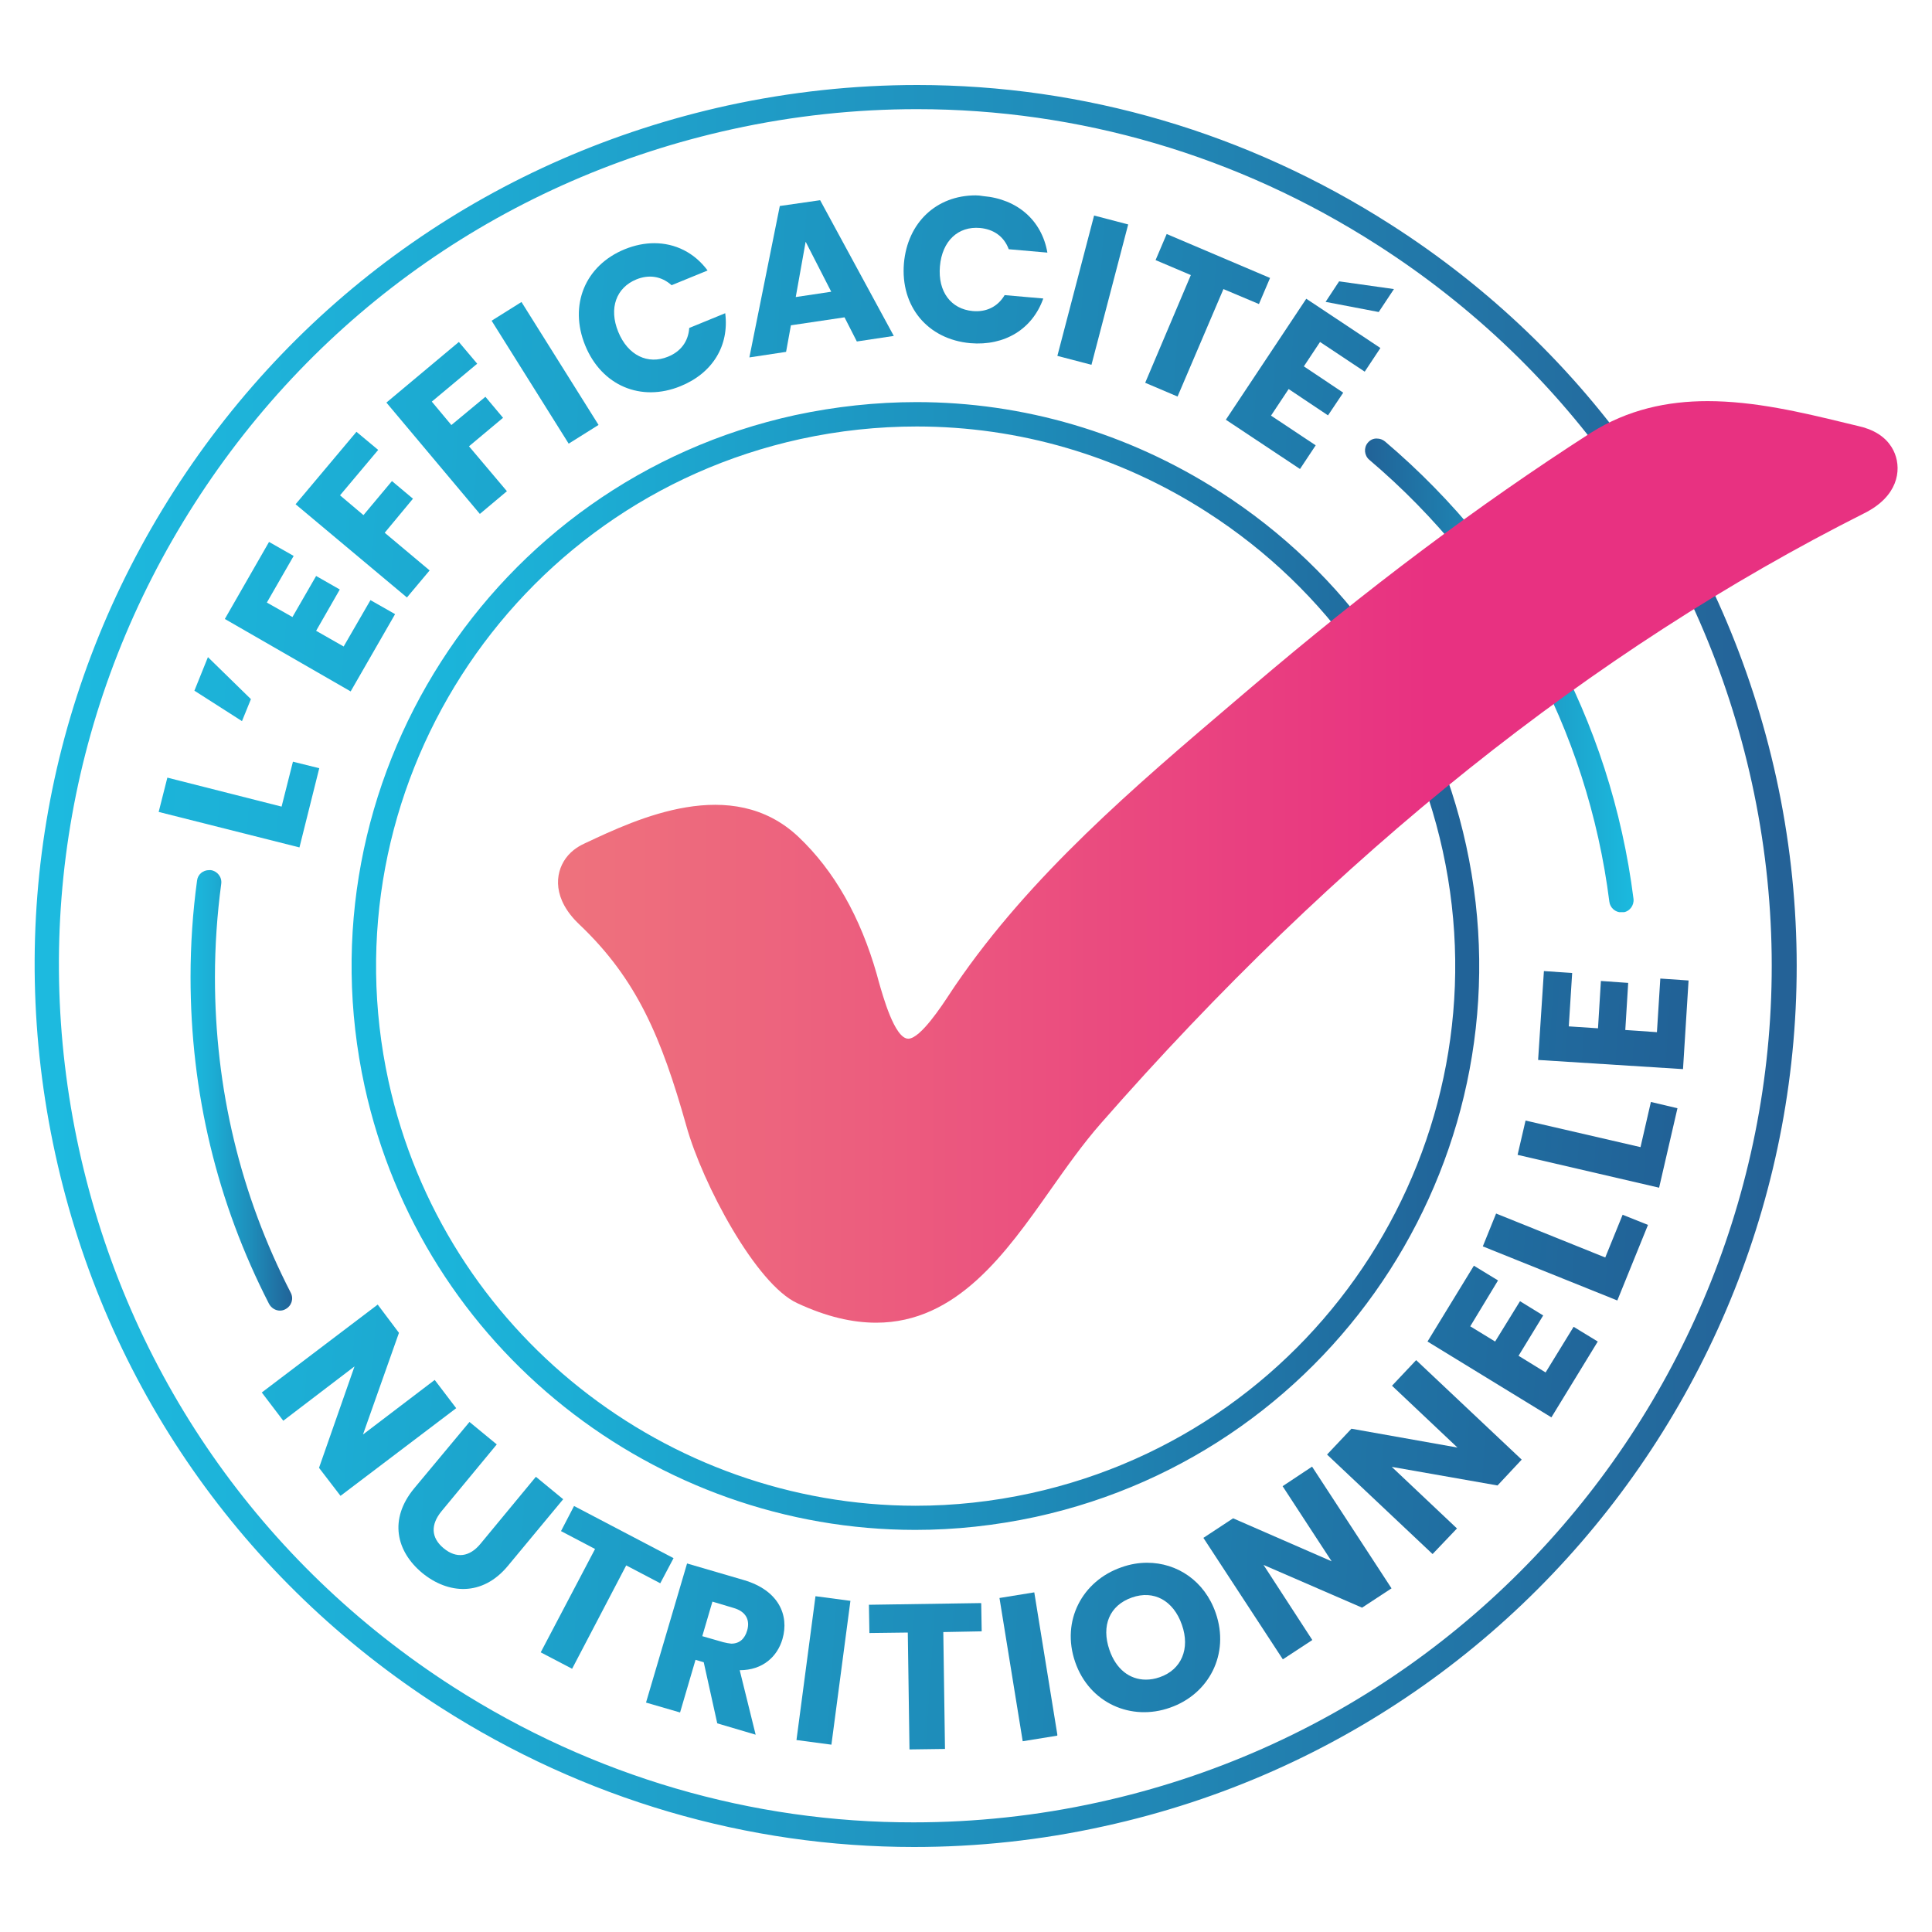 <?xml version="1.0" encoding="utf-8"?>
<!-- Generator: Adobe Illustrator 25.2.1, SVG Export Plug-In . SVG Version: 6.00 Build 0)  -->
<svg version="1.1" id="Calque_1" xmlns="http://www.w3.org/2000/svg" xmlns:xlink="http://www.w3.org/1999/xlink" x="0px" y="0px"
	 viewBox="0 0 80 80" style="enable-background:new 0 0 80 80;" xml:space="preserve">
<style type="text/css">
	.st0{clip-path:url(#SVGID_2_);fill:url(#SVGID_3_);}
	.st1{clip-path:url(#SVGID_5_);fill:url(#SVGID_6_);}
	.st2{clip-path:url(#SVGID_8_);fill:url(#SVGID_9_);}
	.st3{clip-path:url(#SVGID_11_);fill:url(#SVGID_12_);}
	.st4{clip-path:url(#SVGID_14_);fill:url(#SVGID_15_);}
	.st5{clip-path:url(#SVGID_17_);fill:url(#SVGID_18_);}
	.st6{clip-path:url(#SVGID_20_);fill:url(#SVGID_21_);}
	.st7{clip-path:url(#SVGID_23_);fill:url(#SVGID_24_);}
	.st8{clip-path:url(#SVGID_26_);fill:url(#SVGID_27_);}
	.st9{clip-path:url(#SVGID_29_);fill:url(#SVGID_30_);}
	.st10{clip-path:url(#SVGID_32_);fill:url(#SVGID_33_);}
	.st11{clip-path:url(#SVGID_35_);fill:url(#SVGID_36_);}
	.st12{clip-path:url(#SVGID_38_);fill:url(#SVGID_39_);}
	.st13{clip-path:url(#SVGID_41_);fill:url(#SVGID_42_);}
	.st14{clip-path:url(#SVGID_44_);fill:url(#SVGID_45_);}
	.st15{clip-path:url(#SVGID_47_);fill:url(#SVGID_48_);}
	.st16{clip-path:url(#SVGID_50_);fill:url(#SVGID_51_);}
	.st17{clip-path:url(#SVGID_53_);fill:url(#SVGID_54_);}
	.st18{clip-path:url(#SVGID_56_);fill:url(#SVGID_57_);}
	.st19{clip-path:url(#SVGID_59_);fill:url(#SVGID_60_);}
	.st20{clip-path:url(#SVGID_62_);fill:url(#SVGID_63_);}
	.st21{clip-path:url(#SVGID_65_);fill:url(#SVGID_66_);}
	.st22{clip-path:url(#SVGID_68_);fill:url(#SVGID_69_);}
	.st23{clip-path:url(#SVGID_71_);fill:url(#SVGID_72_);}
	.st24{clip-path:url(#SVGID_74_);fill:url(#SVGID_75_);}
	.st25{clip-path:url(#SVGID_77_);fill:url(#SVGID_78_);}
	.st26{clip-path:url(#SVGID_80_);fill:url(#SVGID_81_);}
	.st27{clip-path:url(#SVGID_83_);fill:url(#SVGID_84_);}
	.st28{clip-path:url(#SVGID_86_);fill:url(#SVGID_87_);}
	.st29{clip-path:url(#SVGID_89_);fill:url(#SVGID_90_);}
	.st30{clip-path:url(#SVGID_92_);fill:url(#SVGID_93_);}
</style>
<g>
	<g>
		<defs>
			<path id="SVGID_1_" d="M18.78,69.86C10.81,64.75,5.3,56.83,3.27,47.58c-2.02-9.25-0.33-18.74,4.78-26.72
				c5.11-7.98,13.02-13.48,22.27-15.51c2.55-0.56,5.11-0.83,7.65-0.83c6.71,0,13.28,1.91,19.06,5.62
				c7.98,5.11,13.48,13.02,15.51,22.27c4.18,19.1-7.96,38.04-27.06,42.22c-2.54,0.56-5.11,0.83-7.65,0.83
				C31.14,75.47,24.56,73.56,18.78,69.86 M30.12,4.37C20.6,6.46,12.47,12.12,7.21,20.32c-5.26,8.2-7,17.96-4.92,27.47
				c2.08,9.52,7.75,17.65,15.95,22.91c5.95,3.81,12.71,5.78,19.61,5.78c2.62,0,5.25-0.28,7.87-0.86
				c19.64-4.3,32.13-23.78,27.83-43.42C71.46,22.69,65.8,14.55,57.59,9.3c-5.95-3.81-12.71-5.78-19.61-5.78
				C35.37,3.52,32.74,3.8,30.12,4.37"/>
		</defs>
		<clipPath id="SVGID_2_">
			<use xlink:href="#SVGID_1_"  style="overflow:visible;"/>
		</clipPath>
		
			<linearGradient id="SVGID_3_" gradientUnits="userSpaceOnUse" x1="-380.884" y1="338.045" x2="-380.371" y2="338.045" gradientTransform="matrix(142.422 0 0 -142.422 54247.453 48184.859)">
			<stop  offset="0" style="stop-color:#1DBADF"/>
			<stop  offset="0.219" style="stop-color:#1EACD4"/>
			<stop  offset="0.63" style="stop-color:#2188B6"/>
			<stop  offset="1" style="stop-color:#246297"/>
		</linearGradient>
		<rect x="0.21" y="3.52" class="st0" width="77.63" height="72.96"/>
	</g>
	<g>
		<defs>
			<path id="SVGID_4_" d="M16.09,44.78c-2.63-12.03,5.01-23.96,17.05-26.6c1.6-0.35,3.22-0.52,4.82-0.52c4.22,0,8.37,1.2,12.01,3.54
				c5.02,3.22,8.49,8.2,9.77,14.03c2.63,12.03-5.01,23.96-17.05,26.6c-1.6,0.35-3.2,0.52-4.78,0.52
				C27.65,62.34,18.38,55.21,16.09,44.78 M32.92,17.19c-12.58,2.75-20.57,15.22-17.82,27.8c2.39,10.9,12.07,18.36,22.8,18.36
				c1.65,0,3.32-0.18,4.99-0.54c12.58-2.75,20.57-15.22,17.82-27.8c-1.33-6.09-4.96-11.3-10.21-14.66c-3.81-2.44-8.14-3.7-12.55-3.7
				C36.29,16.65,34.6,16.83,32.92,17.19"/>
		</defs>
		<clipPath id="SVGID_5_">
			<use xlink:href="#SVGID_4_"  style="overflow:visible;"/>
		</clipPath>
		
			<linearGradient id="SVGID_6_" gradientUnits="userSpaceOnUse" x1="-382.08" y1="338.07" x2="-381.568" y2="338.07" gradientTransform="matrix(91.163 0 0 -91.163 34846.023 30859.4)">
			<stop  offset="0" style="stop-color:#1BB9DE"/>
			<stop  offset="0.207" style="stop-color:#1CADD4"/>
			<stop  offset="0.583" style="stop-color:#1E8DBA"/>
			<stop  offset="1" style="stop-color:#216297"/>
		</linearGradient>
		<rect x="12.36" y="16.65" class="st1" width="51.12" height="46.7"/>
	</g>
	<g>
		<defs>
			<polygon id="SVGID_7_" points="11.66,33.4 6.93,32.2 6.57,33.62 12.4,35.09 13.22,31.81 12.13,31.54 			"/>
		</defs>
		<clipPath id="SVGID_8_">
			<use xlink:href="#SVGID_7_"  style="overflow:visible;"/>
		</clipPath>
		
			<linearGradient id="SVGID_9_" gradientUnits="userSpaceOnUse" x1="-380.96" y1="337.897" x2="-380.448" y2="337.897" gradientTransform="matrix(135.899 6.795 6.795 -135.899 49476.312 48541.289)">
			<stop  offset="0" style="stop-color:#1BB9DE"/>
			<stop  offset="0.207" style="stop-color:#1CADD4"/>
			<stop  offset="0.583" style="stop-color:#1E8DBA"/>
			<stop  offset="1" style="stop-color:#216297"/>
		</linearGradient>
		<polygon class="st2" points="6.58,31.2 13.4,31.55 13.21,35.42 6.39,35.08 		"/>
	</g>
	<g>
		<defs>
			<polygon id="SVGID_10_" points="8.05,28.6 10.02,29.86 10.39,28.95 8.61,27.21 			"/>
		</defs>
		<clipPath id="SVGID_11_">
			<use xlink:href="#SVGID_10_"  style="overflow:visible;"/>
		</clipPath>
		
			<linearGradient id="SVGID_12_" gradientUnits="userSpaceOnUse" x1="-380.96" y1="337.865" x2="-380.448" y2="337.865" gradientTransform="matrix(135.899 6.795 6.795 -135.899 49476.762 48532.266)">
			<stop  offset="0" style="stop-color:#1BB9DE"/>
			<stop  offset="0.207" style="stop-color:#1CADD4"/>
			<stop  offset="0.583" style="stop-color:#1E8DBA"/>
			<stop  offset="1" style="stop-color:#216297"/>
		</linearGradient>
		<polygon class="st3" points="8.06,27.09 10.52,27.21 10.38,29.98 7.92,29.85 		"/>
	</g>
	<g>
		<defs>
			<polygon id="SVGID_13_" points="9.31,25.63 14.52,28.63 16.36,25.43 15.34,24.85 14.23,26.77 13.09,26.12 14.07,24.41 
				13.09,23.85 12.11,25.55 11.05,24.95 12.16,23.02 11.14,22.44 			"/>
		</defs>
		<clipPath id="SVGID_14_">
			<use xlink:href="#SVGID_13_"  style="overflow:visible;"/>
		</clipPath>
		
			<linearGradient id="SVGID_15_" gradientUnits="userSpaceOnUse" x1="-380.96" y1="337.843" x2="-380.448" y2="337.843" gradientTransform="matrix(135.899 6.795 6.795 -135.899 49477.07 48526.082)">
			<stop  offset="0" style="stop-color:#1BB9DE"/>
			<stop  offset="0.207" style="stop-color:#1CADD4"/>
			<stop  offset="0.583" style="stop-color:#1E8DBA"/>
			<stop  offset="1" style="stop-color:#216297"/>
		</linearGradient>
		<polygon class="st4" points="9.32,22.09 16.66,22.45 16.34,28.98 9,28.61 		"/>
	</g>
	<g>
		<defs>
			<polygon id="SVGID_16_" points="12.24,20.88 16.85,24.74 17.79,23.62 15.93,22.06 17.1,20.65 16.23,19.92 15.05,21.33 
				14.08,20.51 15.66,18.63 14.76,17.88 			"/>
		</defs>
		<clipPath id="SVGID_17_">
			<use xlink:href="#SVGID_16_"  style="overflow:visible;"/>
		</clipPath>
		
			<linearGradient id="SVGID_18_" gradientUnits="userSpaceOnUse" x1="-380.96" y1="337.812" x2="-380.448" y2="337.812" gradientTransform="matrix(135.899 6.795 6.795 -135.899 49477.496 48517.574)">
			<stop  offset="0" style="stop-color:#1BB9DE"/>
			<stop  offset="0.207" style="stop-color:#1CADD4"/>
			<stop  offset="0.583" style="stop-color:#1E8DBA"/>
			<stop  offset="1" style="stop-color:#216297"/>
		</linearGradient>
		<polygon class="st5" points="12.26,17.6 18.13,17.9 17.78,25.02 11.9,24.73 		"/>
	</g>
	<g>
		<defs>
			<polygon id="SVGID_19_" points="16,16.67 19.87,21.28 20.99,20.34 19.42,18.48 20.83,17.3 20.1,16.43 18.69,17.6 17.88,16.63 
				19.76,15.06 19,14.16 			"/>
		</defs>
		<clipPath id="SVGID_20_">
			<use xlink:href="#SVGID_19_"  style="overflow:visible;"/>
		</clipPath>
		
			<linearGradient id="SVGID_21_" gradientUnits="userSpaceOnUse" x1="-380.96" y1="337.786" x2="-380.448" y2="337.786" gradientTransform="matrix(135.899 6.795 6.795 -135.899 49477.863 48510.227)">
			<stop  offset="0" style="stop-color:#1BB9DE"/>
			<stop  offset="0.207" style="stop-color:#1CADD4"/>
			<stop  offset="0.583" style="stop-color:#1E8DBA"/>
			<stop  offset="1" style="stop-color:#216297"/>
		</linearGradient>
		<polygon class="st6" points="16.01,13.91 21.34,14.18 20.98,21.53 15.65,21.26 		"/>
	</g>
	<g>
		<defs>
			
				<rect id="SVGID_22_" x="21.85" y="12.44" transform="matrix(0.847 -0.531 0.531 0.847 -4.756 14.346)" width="1.46" height="6.01"/>
		</defs>
		<clipPath id="SVGID_23_">
			<use xlink:href="#SVGID_22_"  style="overflow:visible;"/>
		</clipPath>
		
			<linearGradient id="SVGID_24_" gradientUnits="userSpaceOnUse" x1="-380.96" y1="337.769" x2="-380.448" y2="337.769" gradientTransform="matrix(135.899 6.795 6.795 -135.899 49478.102 48505.488)">
			<stop  offset="0" style="stop-color:#1BB9DE"/>
			<stop  offset="0.207" style="stop-color:#1CADD4"/>
			<stop  offset="0.583" style="stop-color:#1E8DBA"/>
			<stop  offset="1" style="stop-color:#216297"/>
		</linearGradient>
		<polygon class="st7" points="20.37,12.29 25.09,12.52 24.78,18.6 20.07,18.37 		"/>
	</g>
	<g>
		<defs>
			<path id="SVGID_25_" d="M25.87,10.32c-1.64,0.67-2.32,2.31-1.64,3.98c0.68,1.67,2.31,2.36,3.95,1.69
				c1.33-0.54,2.02-1.68,1.85-3.02l-1.49,0.61c-0.04,0.57-0.36,0.98-0.88,1.19c-0.83,0.34-1.66-0.05-2.06-1.03
				c-0.4-0.98-0.08-1.83,0.75-2.17c0.52-0.21,1.03-0.14,1.46,0.24l1.49-0.61c-0.55-0.74-1.34-1.13-2.21-1.13
				C26.7,10.07,26.29,10.15,25.87,10.32"/>
		</defs>
		<clipPath id="SVGID_26_">
			<use xlink:href="#SVGID_25_"  style="overflow:visible;"/>
		</clipPath>
		
			<linearGradient id="SVGID_27_" gradientUnits="userSpaceOnUse" x1="-380.96" y1="337.75" x2="-380.448" y2="337.75" gradientTransform="matrix(135.899 6.795 6.795 -135.899 49478.348 48500.602)">
			<stop  offset="0" style="stop-color:#1BB9DE"/>
			<stop  offset="0.207" style="stop-color:#1CADD4"/>
			<stop  offset="0.583" style="stop-color:#1E8DBA"/>
			<stop  offset="1" style="stop-color:#216297"/>
		</linearGradient>
		<polygon class="st8" points="23.57,9.74 30.53,10.09 30.19,16.99 23.22,16.65 		"/>
	</g>
	<g>
		<defs>
			<path id="SVGID_28_" d="M33.36,10.01l1.06,2.07l-1.47,0.22L33.36,10.01z M32.29,8.53l-1.26,6.27l1.52-0.23l0.2-1.1l2.22-0.33
				l0.51,1l1.53-0.23l-3.05-5.62L32.29,8.53z"/>
		</defs>
		<clipPath id="SVGID_29_">
			<use xlink:href="#SVGID_28_"  style="overflow:visible;"/>
		</clipPath>
		
			<linearGradient id="SVGID_30_" gradientUnits="userSpaceOnUse" x1="-380.96" y1="337.739" x2="-380.448" y2="337.739" gradientTransform="matrix(135.899 6.795 6.795 -135.899 49478.531 48496.918)">
			<stop  offset="0" style="stop-color:#1BB9DE"/>
			<stop  offset="0.207" style="stop-color:#1CADD4"/>
			<stop  offset="0.583" style="stop-color:#1E8DBA"/>
			<stop  offset="1" style="stop-color:#216297"/>
		</linearGradient>
		<polygon class="st9" points="31.05,7.98 37.34,8.29 37,15.1 30.71,14.78 		"/>
	</g>
	<g>
		<defs>
			<path id="SVGID_31_" d="M37.43,10.9c-0.15,1.79,0.98,3.15,2.75,3.31c1.42,0.12,2.57-0.58,3.02-1.85l-1.6-0.14
				c-0.29,0.49-0.77,0.71-1.32,0.66c-0.9-0.08-1.45-0.8-1.36-1.85c0.09-1.06,0.76-1.67,1.66-1.59c0.55,0.05,0.99,0.34,1.19,0.88
				l1.6,0.14c-0.23-1.33-1.24-2.22-2.66-2.34C40.6,8.1,40.5,8.09,40.4,8.09C38.78,8.09,37.58,9.21,37.43,10.9"/>
		</defs>
		<clipPath id="SVGID_32_">
			<use xlink:href="#SVGID_31_"  style="overflow:visible;"/>
		</clipPath>
		
			<linearGradient id="SVGID_33_" gradientUnits="userSpaceOnUse" x1="-380.96" y1="337.733" x2="-380.448" y2="337.733" gradientTransform="matrix(135.899 6.795 6.795 -135.899 49478.605 48495.395)">
			<stop  offset="0" style="stop-color:#1BB9DE"/>
			<stop  offset="0.207" style="stop-color:#1CADD4"/>
			<stop  offset="0.583" style="stop-color:#1E8DBA"/>
			<stop  offset="1" style="stop-color:#216297"/>
		</linearGradient>
		<polygon class="st10" points="37.29,7.79 43.68,8.11 43.35,14.63 36.97,14.31 		"/>
	</g>
	<g>
		<defs>
			
				<rect id="SVGID_34_" x="42.27" y="11.27" transform="matrix(0.253 -0.967 0.967 0.253 22.191 52.76)" width="6.01" height="1.46"/>
		</defs>
		<clipPath id="SVGID_35_">
			<use xlink:href="#SVGID_34_"  style="overflow:visible;"/>
		</clipPath>
		
			<linearGradient id="SVGID_36_" gradientUnits="userSpaceOnUse" x1="-380.96" y1="337.737" x2="-380.448" y2="337.737" gradientTransform="matrix(135.899 6.795 6.795 -135.899 49478.551 48496.582)">
			<stop  offset="0" style="stop-color:#1BB9DE"/>
			<stop  offset="0.207" style="stop-color:#1CADD4"/>
			<stop  offset="0.583" style="stop-color:#1E8DBA"/>
			<stop  offset="1" style="stop-color:#216297"/>
		</linearGradient>
		<polygon class="st11" points="43.81,8.76 47.05,8.93 46.74,15.24 43.5,15.08 		"/>
	</g>
	<g>
		<defs>
			<polygon id="SVGID_37_" points="47.85,10.77 49.31,11.39 47.42,15.85 48.76,16.42 50.66,11.97 52.13,12.59 52.59,11.51 
				48.31,9.69 			"/>
		</defs>
		<clipPath id="SVGID_38_">
			<use xlink:href="#SVGID_37_"  style="overflow:visible;"/>
		</clipPath>
		
			<linearGradient id="SVGID_39_" gradientUnits="userSpaceOnUse" x1="-380.96" y1="337.744" x2="-380.448" y2="337.744" gradientTransform="matrix(135.899 6.795 6.795 -135.899 49478.461 48498.305)">
			<stop  offset="0" style="stop-color:#1BB9DE"/>
			<stop  offset="0.207" style="stop-color:#1CADD4"/>
			<stop  offset="0.583" style="stop-color:#1E8DBA"/>
			<stop  offset="1" style="stop-color:#216297"/>
		</linearGradient>
		<polygon class="st12" points="47.43,9.43 52.92,9.71 52.57,16.68 47.08,16.4 		"/>
	</g>
	<g>
		<defs>
			<path id="SVGID_40_" d="M50.76,17.38l3.07,2.04l0.65-0.98l-1.85-1.23l0.73-1.1l1.63,1.09l0.63-0.94l-1.63-1.09l0.67-1.01
				l1.85,1.23l0.65-0.98l-3.07-2.04L50.76,17.38z M54.89,12.5l2.2,0.42l0.63-0.95l-2.27-0.32L54.89,12.5z"/>
		</defs>
		<clipPath id="SVGID_41_">
			<use xlink:href="#SVGID_40_"  style="overflow:visible;"/>
		</clipPath>
		
			<linearGradient id="SVGID_42_" gradientUnits="userSpaceOnUse" x1="-380.96" y1="337.759" x2="-380.448" y2="337.759" gradientTransform="matrix(135.899 6.795 6.795 -135.899 49478.25 48502.547)">
			<stop  offset="0" style="stop-color:#1BB9DE"/>
			<stop  offset="0.207" style="stop-color:#1CADD4"/>
			<stop  offset="0.583" style="stop-color:#1E8DBA"/>
			<stop  offset="1" style="stop-color:#216297"/>
		</linearGradient>
		<polygon class="st13" points="50.77,11.31 58.1,11.67 57.7,19.77 50.37,19.4 		"/>
	</g>
	<g>
		<defs>
			<polygon id="SVGID_43_" points="10.84,57.66 11.73,58.83 14.68,56.58 13.21,60.78 14.1,61.94 18.89,58.31 18,57.14 15.03,59.4 
				16.52,55.19 15.64,54.02 			"/>
		</defs>
		<clipPath id="SVGID_44_">
			<use xlink:href="#SVGID_43_"  style="overflow:visible;"/>
		</clipPath>
		
			<linearGradient id="SVGID_45_" gradientUnits="userSpaceOnUse" x1="-380.96" y1="338.069" x2="-380.448" y2="338.069" gradientTransform="matrix(135.899 6.795 6.795 -135.899 49473.922 48589.074)">
			<stop  offset="0" style="stop-color:#1BB9DE"/>
			<stop  offset="0.207" style="stop-color:#1CADD4"/>
			<stop  offset="0.583" style="stop-color:#1E8DBA"/>
			<stop  offset="1" style="stop-color:#216297"/>
		</linearGradient>
		<polygon class="st14" points="10.86,53.62 19.28,54.04 18.87,62.35 10.45,61.92 		"/>
	</g>
	<g>
		<defs>
			<path id="SVGID_46_" d="M17.15,61.63c-1.06,1.28-0.74,2.61,0.33,3.5c1.07,0.88,2.49,0.99,3.55-0.29l2.29-2.76l-1.13-0.93
				l-2.29,2.77c-0.45,0.55-1,0.63-1.53,0.19c-0.53-0.44-0.54-0.98-0.09-1.53l2.29-2.77l-1.13-0.93L17.15,61.63z"/>
		</defs>
		<clipPath id="SVGID_47_">
			<use xlink:href="#SVGID_46_"  style="overflow:visible;"/>
		</clipPath>
		
			<linearGradient id="SVGID_48_" gradientUnits="userSpaceOnUse" x1="-380.96" y1="338.097" x2="-380.448" y2="338.097" gradientTransform="matrix(135.899 6.795 6.795 -135.899 49473.52 48597.109)">
			<stop  offset="0" style="stop-color:#1BB9DE"/>
			<stop  offset="0.207" style="stop-color:#1CADD4"/>
			<stop  offset="0.583" style="stop-color:#1E8DBA"/>
			<stop  offset="1" style="stop-color:#216297"/>
		</linearGradient>
		<polygon class="st15" points="16.11,58.51 23.68,58.88 23.3,66.48 15.73,66.1 		"/>
	</g>
	<g>
		<defs>
			<polygon id="SVGID_49_" points="23.23,63.4 24.64,64.14 22.39,68.42 23.69,69.1 25.93,64.82 27.34,65.56 27.89,64.52 
				23.77,62.36 			"/>
		</defs>
		<clipPath id="SVGID_50_">
			<use xlink:href="#SVGID_49_"  style="overflow:visible;"/>
		</clipPath>
		
			<linearGradient id="SVGID_51_" gradientUnits="userSpaceOnUse" x1="-380.96" y1="338.121" x2="-380.448" y2="338.121" gradientTransform="matrix(135.899 6.795 6.795 -135.899 49473.211 48603.293)">
			<stop  offset="0" style="stop-color:#1BB9DE"/>
			<stop  offset="0.207" style="stop-color:#1CADD4"/>
			<stop  offset="0.583" style="stop-color:#1E8DBA"/>
			<stop  offset="1" style="stop-color:#216297"/>
		</linearGradient>
		<polygon class="st16" points="22.4,62.08 28.23,62.37 27.88,69.37 22.05,69.08 		"/>
	</g>
	<g>
		<defs>
			<path id="SVGID_52_" d="M29.95,68l-0.87-0.25l0.42-1.43l0.87,0.26c0.53,0.15,0.69,0.51,0.57,0.93c-0.1,0.35-0.32,0.55-0.66,0.55
				C30.18,68.05,30.07,68.03,29.95,68 M26.75,70.5l1.41,0.41l0.64-2.18l0.34,0.1l0.56,2.53l1.59,0.47l-0.66-2.67
				c0.96,0,1.56-0.57,1.77-1.29c0.29-1-0.17-2.02-1.59-2.44l-2.36-0.69L26.75,70.5z"/>
		</defs>
		<clipPath id="SVGID_53_">
			<use xlink:href="#SVGID_52_"  style="overflow:visible;"/>
		</clipPath>
		
			<linearGradient id="SVGID_54_" gradientUnits="userSpaceOnUse" x1="-380.96" y1="338.136" x2="-380.448" y2="338.136" gradientTransform="matrix(135.899 6.795 6.795 -135.899 49472.992 48607.664)">
			<stop  offset="0" style="stop-color:#1BB9DE"/>
			<stop  offset="0.207" style="stop-color:#1CADD4"/>
			<stop  offset="0.583" style="stop-color:#1E8DBA"/>
			<stop  offset="1" style="stop-color:#216297"/>
		</linearGradient>
		<polygon class="st17" points="26.76,64.44 33.03,64.75 32.66,72.12 26.39,71.81 		"/>
	</g>
	<g>
		<defs>
			
				<rect id="SVGID_55_" x="31.13" y="68.44" transform="matrix(0.131 -0.991 0.991 0.131 -38.922 93.936)" width="6.01" height="1.46"/>
		</defs>
		<clipPath id="SVGID_56_">
			<use xlink:href="#SVGID_55_"  style="overflow:visible;"/>
		</clipPath>
		
			<linearGradient id="SVGID_57_" gradientUnits="userSpaceOnUse" x1="-380.96" y1="338.141" x2="-380.448" y2="338.141" gradientTransform="matrix(135.899 6.795 6.795 -135.899 49472.934 48608.996)">
			<stop  offset="0" style="stop-color:#1BB9DE"/>
			<stop  offset="0.207" style="stop-color:#1CADD4"/>
			<stop  offset="0.583" style="stop-color:#1E8DBA"/>
			<stop  offset="1" style="stop-color:#216297"/>
		</linearGradient>
		<polygon class="st18" points="33.02,65.99 35.56,66.11 35.25,72.36 32.71,72.23 		"/>
	</g>
	<g>
		<defs>
			<polygon id="SVGID_58_" points="35.98,66.45 36,67.62 37.59,67.6 37.66,72.44 39.13,72.42 39.06,67.58 40.65,67.55 40.63,66.38 
							"/>
		</defs>
		<clipPath id="SVGID_59_">
			<use xlink:href="#SVGID_58_"  style="overflow:visible;"/>
		</clipPath>
		
			<linearGradient id="SVGID_60_" gradientUnits="userSpaceOnUse" x1="-380.96" y1="338.14" x2="-380.448" y2="338.14" gradientTransform="matrix(135.899 6.795 6.795 -135.899 49472.93 48608.957)">
			<stop  offset="0" style="stop-color:#1BB9DE"/>
			<stop  offset="0.207" style="stop-color:#1CADD4"/>
			<stop  offset="0.583" style="stop-color:#1E8DBA"/>
			<stop  offset="1" style="stop-color:#216297"/>
		</linearGradient>
		<polygon class="st19" points="35.99,66.15 40.95,66.4 40.64,72.67 35.68,72.42 		"/>
	</g>
	<g>
		<defs>
			
				<rect id="SVGID_61_" x="41.83" y="66.05" transform="matrix(0.987 -0.16 0.16 0.987 -10.468 7.671)" width="1.46" height="6.01"/>
		</defs>
		<clipPath id="SVGID_62_">
			<use xlink:href="#SVGID_61_"  style="overflow:visible;"/>
		</clipPath>
		
			<linearGradient id="SVGID_63_" gradientUnits="userSpaceOnUse" x1="-380.96" y1="338.137" x2="-380.448" y2="338.137" gradientTransform="matrix(135.899 6.795 6.795 -135.899 49472.973 48607.926)">
			<stop  offset="0" style="stop-color:#1BB9DE"/>
			<stop  offset="0.207" style="stop-color:#1CADD4"/>
			<stop  offset="0.583" style="stop-color:#1E8DBA"/>
			<stop  offset="1" style="stop-color:#216297"/>
		</linearGradient>
		<polygon class="st20" points="41.36,65.85 44.07,65.98 43.76,72.26 41.05,72.12 		"/>
	</g>
	<g>
		<defs>
			<path id="SVGID_64_" d="M45.94,68.32c-0.35-1.01,0.01-1.85,0.93-2.17c0.9-0.32,1.72,0.12,2.07,1.13
				c0.35,0.99-0.02,1.86-0.92,2.17c-0.2,0.07-0.39,0.1-0.57,0.1C46.77,69.55,46.21,69.11,45.94,68.32 M46.43,64.9
				c-1.61,0.56-2.5,2.21-1.91,3.92c0.59,1.71,2.33,2.46,3.93,1.89c1.61-0.56,2.48-2.22,1.89-3.92c-0.46-1.33-1.6-2.08-2.84-2.08
				C47.15,64.71,46.79,64.77,46.43,64.9"/>
		</defs>
		<clipPath id="SVGID_65_">
			<use xlink:href="#SVGID_64_"  style="overflow:visible;"/>
		</clipPath>
		
			<linearGradient id="SVGID_66_" gradientUnits="userSpaceOnUse" x1="-380.96" y1="338.125" x2="-380.448" y2="338.125" gradientTransform="matrix(135.899 6.795 6.795 -135.899 49473.125 48605.02)">
			<stop  offset="0" style="stop-color:#1BB9DE"/>
			<stop  offset="0.207" style="stop-color:#1CADD4"/>
			<stop  offset="0.583" style="stop-color:#1E8DBA"/>
			<stop  offset="1" style="stop-color:#216297"/>
		</linearGradient>
		<polygon class="st21" points="43.95,64.36 51.27,64.73 50.92,71.62 43.6,71.25 		"/>
	</g>
	<g>
		<defs>
			<polygon id="SVGID_67_" points="53.11,61.54 55.14,64.65 51.06,62.87 49.83,63.68 53.12,68.71 54.34,67.91 52.32,64.8 
				56.4,66.57 57.62,65.77 54.33,60.73 			"/>
		</defs>
		<clipPath id="SVGID_68_">
			<use xlink:href="#SVGID_67_"  style="overflow:visible;"/>
		</clipPath>
		
			<linearGradient id="SVGID_69_" gradientUnits="userSpaceOnUse" x1="-380.96" y1="338.103" x2="-380.448" y2="338.103" gradientTransform="matrix(135.899 6.795 6.795 -135.899 49473.457 48598.41)">
			<stop  offset="0" style="stop-color:#1BB9DE"/>
			<stop  offset="0.207" style="stop-color:#1CADD4"/>
			<stop  offset="0.583" style="stop-color:#1E8DBA"/>
			<stop  offset="1" style="stop-color:#216297"/>
		</linearGradient>
		<polygon class="st22" points="49.85,60.35 58.02,60.75 57.6,69.1 49.43,68.69 		"/>
	</g>
	<g>
		<defs>
			<polygon id="SVGID_70_" points="57.64,57.38 60.35,59.94 55.96,59.16 54.95,60.23 59.32,64.35 60.33,63.29 57.63,60.74 
				62.01,61.51 63.01,60.44 58.64,56.32 			"/>
		</defs>
		<clipPath id="SVGID_71_">
			<use xlink:href="#SVGID_70_"  style="overflow:visible;"/>
		</clipPath>
		
			<linearGradient id="SVGID_72_" gradientUnits="userSpaceOnUse" x1="-380.96" y1="338.07" x2="-380.448" y2="338.07" gradientTransform="matrix(135.899 6.795 6.795 -135.899 49473.906 48589.355)">
			<stop  offset="0" style="stop-color:#1BB9DE"/>
			<stop  offset="0.207" style="stop-color:#1CADD4"/>
			<stop  offset="0.583" style="stop-color:#1E8DBA"/>
			<stop  offset="1" style="stop-color:#216297"/>
		</linearGradient>
		<polygon class="st23" points="54.97,55.92 63.41,56.34 62.99,64.75 54.55,64.33 		"/>
	</g>
	<g>
		<defs>
			<polygon id="SVGID_73_" points="59.11,55.55 64.24,58.69 66.16,55.55 65.16,54.94 64,56.83 62.88,56.14 63.9,54.47 62.94,53.88 
				61.91,55.55 60.88,54.92 62.03,53.02 61.03,52.41 			"/>
		</defs>
		<clipPath id="SVGID_74_">
			<use xlink:href="#SVGID_73_"  style="overflow:visible;"/>
		</clipPath>
		
			<linearGradient id="SVGID_75_" gradientUnits="userSpaceOnUse" x1="-380.96" y1="338.036" x2="-380.448" y2="338.036" gradientTransform="matrix(135.899 6.795 6.795 -135.899 49474.391 48579.684)">
			<stop  offset="0" style="stop-color:#1BB9DE"/>
			<stop  offset="0.207" style="stop-color:#1CADD4"/>
			<stop  offset="0.583" style="stop-color:#1E8DBA"/>
			<stop  offset="1" style="stop-color:#216297"/>
		</linearGradient>
		<polygon class="st24" points="59.13,52.06 66.47,52.43 66.14,59.04 58.8,58.67 		"/>
	</g>
	<g>
		<defs>
			<polygon id="SVGID_76_" points="61.4,51.61 66.97,53.85 68.24,50.72 67.19,50.3 66.47,52.07 61.95,50.25 			"/>
		</defs>
		<clipPath id="SVGID_77_">
			<use xlink:href="#SVGID_76_"  style="overflow:visible;"/>
		</clipPath>
		
			<linearGradient id="SVGID_78_" gradientUnits="userSpaceOnUse" x1="-380.96" y1="338.009" x2="-380.448" y2="338.009" gradientTransform="matrix(135.899 6.795 6.795 -135.899 49474.75 48572.484)">
			<stop  offset="0" style="stop-color:#1BB9DE"/>
			<stop  offset="0.207" style="stop-color:#1CADD4"/>
			<stop  offset="0.583" style="stop-color:#1E8DBA"/>
			<stop  offset="1" style="stop-color:#216297"/>
		</linearGradient>
		<polygon class="st25" points="61.42,49.91 68.42,50.26 68.22,54.2 61.22,53.85 		"/>
	</g>
	<g>
		<defs>
			<polygon id="SVGID_79_" points="67.93,47.5 63.17,46.4 62.84,47.82 68.7,49.18 69.46,45.89 68.36,45.63 			"/>
		</defs>
		<clipPath id="SVGID_80_">
			<use xlink:href="#SVGID_79_"  style="overflow:visible;"/>
		</clipPath>
		
			<linearGradient id="SVGID_81_" gradientUnits="userSpaceOnUse" x1="-380.96" y1="337.976" x2="-380.448" y2="337.976" gradientTransform="matrix(135.899 6.795 6.795 -135.899 49475.215 48563.254)">
			<stop  offset="0" style="stop-color:#1BB9DE"/>
			<stop  offset="0.207" style="stop-color:#1CADD4"/>
			<stop  offset="0.583" style="stop-color:#1E8DBA"/>
			<stop  offset="1" style="stop-color:#216297"/>
		</linearGradient>
		<polygon class="st26" points="62.86,45.3 69.64,45.64 69.44,49.51 62.66,49.17 		"/>
	</g>
	<g>
		<defs>
			<polygon id="SVGID_82_" points="63.69,43.89 69.69,44.27 69.92,40.6 68.75,40.52 68.61,42.74 67.3,42.65 67.42,40.7 66.29,40.62 
				66.17,42.58 64.96,42.5 65.1,40.29 63.93,40.21 			"/>
		</defs>
		<clipPath id="SVGID_83_">
			<use xlink:href="#SVGID_82_"  style="overflow:visible;"/>
		</clipPath>
		
			<linearGradient id="SVGID_84_" gradientUnits="userSpaceOnUse" x1="-380.96" y1="337.941" x2="-380.448" y2="337.941" gradientTransform="matrix(135.899 6.795 6.795 -135.899 49475.707 48553.367)">
			<stop  offset="0" style="stop-color:#1BB9DE"/>
			<stop  offset="0.207" style="stop-color:#1CADD4"/>
			<stop  offset="0.583" style="stop-color:#1E8DBA"/>
			<stop  offset="1" style="stop-color:#216297"/>
		</linearGradient>
		<polygon class="st27" points="63.71,39.9 70.13,40.22 69.91,44.58 63.49,44.26 		"/>
	</g>
	<g>
		<defs>
			<path id="SVGID_85_" d="M8.16,36.46c-0.18,1.31-0.27,2.66-0.27,4c0,4.77,1.09,9.32,3.25,13.53c0.09,0.17,0.27,0.28,0.45,0.28
				c0.08,0,0.16-0.02,0.23-0.06c0.25-0.13,0.35-0.43,0.22-0.68C9.95,49.47,8.9,45.07,8.9,40.47c0-1.3,0.09-2.6,0.26-3.87
				c0.04-0.28-0.16-0.53-0.43-0.57c-0.02,0-0.05,0-0.07,0C8.4,36.03,8.19,36.21,8.16,36.46"/>
		</defs>
		<clipPath id="SVGID_86_">
			<use xlink:href="#SVGID_85_"  style="overflow:visible;"/>
		</clipPath>
		
			<linearGradient id="SVGID_87_" gradientUnits="userSpaceOnUse" x1="-412.435" y1="339.376" x2="-411.923" y2="339.376" gradientTransform="matrix(8.207 0 0 -8.207 3392.777 2830.434)">
			<stop  offset="0" style="stop-color:#1BB9DE"/>
			<stop  offset="0.207" style="stop-color:#1CADD4"/>
			<stop  offset="0.583" style="stop-color:#1E8DBA"/>
			<stop  offset="1" style="stop-color:#216297"/>
		</linearGradient>
		<rect x="7.89" y="36.03" class="st28" width="4.28" height="18.25"/>
	</g>
	<g>
		<defs>
			<path id="SVGID_88_" d="M56.64,18.33c-0.18,0.21-0.15,0.53,0.06,0.71c5.51,4.67,9.04,11.17,9.94,18.3
				c0.03,0.25,0.25,0.44,0.5,0.44c0.02,0,0.04,0,0.06,0c0.28-0.03,0.47-0.29,0.44-0.56c-0.93-7.38-4.59-14.1-10.29-18.94
				c-0.1-0.08-0.21-0.12-0.33-0.12C56.88,18.15,56.74,18.21,56.64,18.33"/>
		</defs>
		<clipPath id="SVGID_89_">
			<use xlink:href="#SVGID_88_"  style="overflow:visible;"/>
		</clipPath>
		
			<linearGradient id="SVGID_90_" gradientUnits="userSpaceOnUse" x1="-393.771" y1="337.766" x2="-393.259" y2="337.766" gradientTransform="matrix(21.713 0 0 -21.713 8606.359 7361.791)">
			<stop  offset="0" style="stop-color:#216297"/>
			<stop  offset="1" style="stop-color:#1BB9DE"/>
		</linearGradient>
		<rect x="56.46" y="18.15" class="st29" width="11.21" height="19.62"/>
	</g>
	<g>
		<defs>
			<path id="SVGID_91_" d="M65.86,17.93c-4.65,2.99-9.25,6.44-14.06,10.54l-0.67,0.57c-4.16,3.54-8.46,7.2-11.57,11.76
				c-0.07,0.11-0.16,0.23-0.24,0.36c-0.33,0.5-1.2,1.83-1.7,1.85c0,0-0.01,0-0.01,0c-0.57,0-1.06-1.8-1.23-2.39l-0.07-0.26
				c-0.68-2.39-1.77-4.31-3.25-5.71c-2.76-2.6-6.69-0.74-8.8,0.25c-0.2,0.09-0.57,0.27-0.84,0.65c-0.45,0.63-0.54,1.68,0.57,2.73
				c2.39,2.27,3.4,4.69,4.43,8.34c0.67,2.41,2.89,6.56,4.59,7.34c1.22,0.57,2.3,0.81,3.27,0.81c3.34,0,5.37-2.88,7.21-5.49
				c0.67-0.95,1.36-1.93,2.11-2.78c9.72-11.1,20.35-19.59,31.6-25.25c1.38-0.69,1.54-1.76,1.26-2.47c-0.13-0.33-0.43-0.77-1.11-1.02
				c-0.13-0.05-0.27-0.09-0.41-0.12l-0.54-0.13c-1.81-0.44-3.76-0.9-5.69-0.9C69.05,16.61,67.41,16.95,65.86,17.93"/>
		</defs>
		<clipPath id="SVGID_92_">
			<use xlink:href="#SVGID_91_"  style="overflow:visible;"/>
		</clipPath>
		
			<linearGradient id="SVGID_93_" gradientUnits="userSpaceOnUse" x1="-382.712" y1="337.98" x2="-382.2" y2="337.98" gradientTransform="matrix(77.07 0.917 0.917 -77.07 29205.592 26434.482)">
			<stop  offset="0" style="stop-color:#EB5E5D"/>
			<stop  offset="2.634310e-03" style="stop-color:#EF787C"/>
			<stop  offset="0.41" style="stop-color:#EC5E7E"/>
			<stop  offset="1" style="stop-color:#E83181"/>
		</linearGradient>
		<polygon class="st30" points="22.89,15.94 79.19,16.61 78.72,55.43 22.43,54.76 		"/>
	</g>
</g>
</svg>

